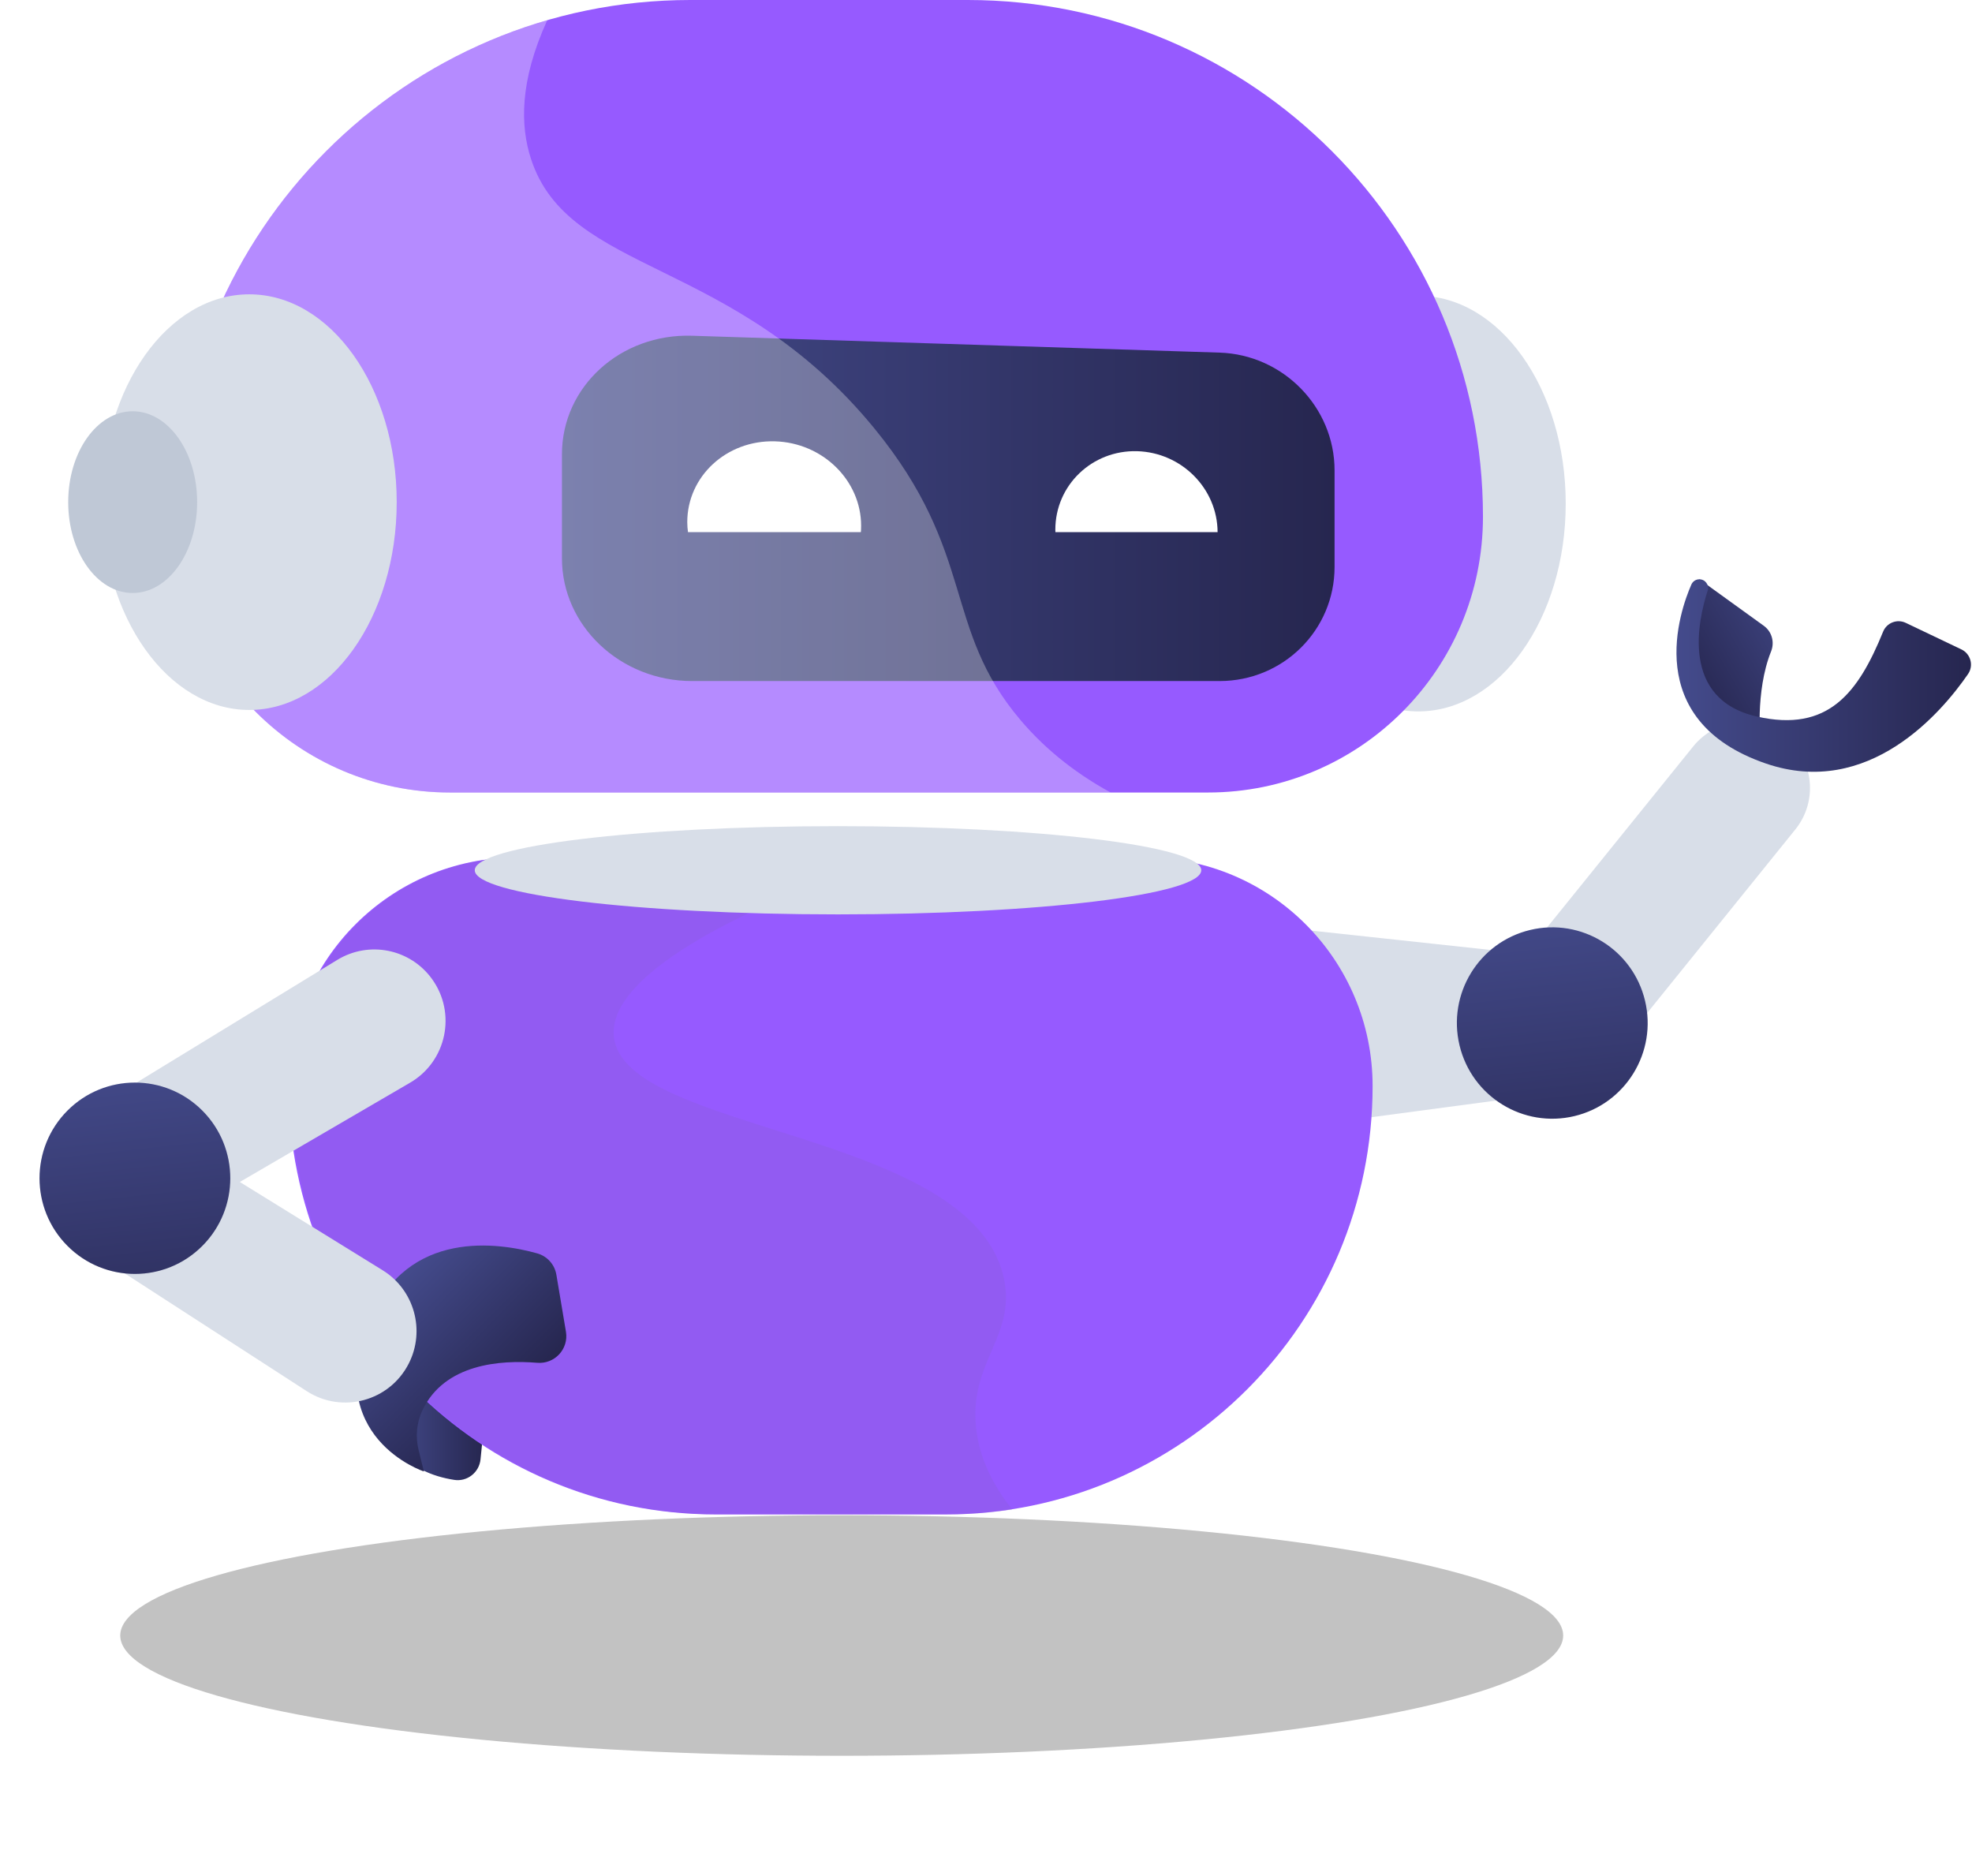 <svg width="82" height="78" viewBox="0 0 82 78" fill="none" xmlns="http://www.w3.org/2000/svg">
<g filter="url(#filter0_f_2323_3558)">
<ellipse cx="35" cy="68" rx="30" ry="5" fill="black" fill-opacity="0.24"/>
</g>
<g clip-path="url(#clip0_2323_3558)">
<path d="M18.255 56.482C18.255 56.482 15.576 58.05 16.376 59.896C16.856 61.006 18.029 61.395 18.887 61.529C19.427 61.614 19.925 61.222 19.981 60.677L20.135 59.15L18.256 56.482H18.255Z" fill="url(#paint0_linear_2323_3558)"/>
<path d="M50.414 41.004C50.253 42.509 51.341 46.847 52.842 47.009L65.207 45.359L65.793 39.908L53.425 38.572C51.924 38.41 50.576 39.499 50.414 41.004V41.004Z" fill="#D8DEE8"/>
<path d="M74.25 30.63C73.077 29.677 71.356 29.859 70.406 31.036L62.578 40.732L66.827 44.181L74.654 34.486C75.604 33.309 75.423 31.583 74.25 30.63Z" fill="#D8DEE8"/>
<path d="M65.472 46.403C67.602 45.89 68.915 43.743 68.404 41.607C67.894 39.47 65.753 38.154 63.623 38.666C61.492 39.178 60.18 41.325 60.69 43.461C61.201 45.598 63.342 46.915 65.472 46.403Z" fill="url(#paint1_linear_2323_3558)"/>
<path d="M58.975 29.578C62.361 29.578 65.106 25.709 65.106 20.937C65.106 16.165 62.361 12.297 58.975 12.297C55.589 12.297 52.844 16.165 52.844 20.937C52.844 25.709 55.589 29.578 58.975 29.578Z" fill="#D8DEE8"/>
<path d="M40.243 0H28.704C16.872 0 7.281 9.619 7.281 21.485C7.281 27.817 12.399 32.95 18.713 32.95H50.234C56.547 32.95 61.665 27.817 61.665 21.485C61.665 9.619 52.074 0 40.243 0Z" fill="#965AFF"/>
<path d="M39.32 62.965H29.756C19.95 62.965 12 54.992 12 45.157C12 39.909 16.242 35.654 21.475 35.654H47.602C52.834 35.654 57.076 39.909 57.076 45.157C57.076 54.992 49.126 62.965 39.32 62.965Z" fill="#965AFF"/>
<path d="M50.712 28.316H28.778C25.806 28.316 23.367 26.031 23.367 23.212V18.889C23.367 16.07 25.806 13.864 28.778 13.959L50.712 14.661C53.366 14.746 55.494 16.937 55.494 19.556V23.573C55.494 26.192 53.366 28.316 50.712 28.316V28.316Z" fill="url(#paint2_linear_2323_3558)"/>
<path d="M35.807 21.857C35.807 21.956 35.802 22.125 35.793 22.125H28.608C28.589 21.975 28.578 21.859 28.578 21.71C28.578 19.799 30.217 18.293 32.222 18.349C34.209 18.405 35.807 19.976 35.807 21.858V21.857Z" fill="white"/>
<path d="M50.63 22.125H43.886C43.886 22.125 43.883 22.065 43.883 22.023C43.883 20.174 45.411 18.708 47.283 18.759C49.135 18.812 50.624 20.315 50.63 22.125Z" fill="white"/>
<g style="mix-blend-mode:soft-light" opacity="0.3">
<path d="M42.433 29.936C39.171 26.092 40.621 23.018 36.356 17.809C30.488 10.642 23.643 11.453 22.075 6.592C21.64 5.245 21.59 3.396 22.756 0.84C13.818 3.426 7.281 11.69 7.281 21.486C7.281 27.817 12.399 32.95 18.713 32.95H46.183C44.538 32.051 43.335 31 42.433 29.937V29.936Z" fill="white"/>
</g>
<path d="M10.365 29.518C13.751 29.518 16.496 25.649 16.496 20.877C16.496 16.105 13.751 12.237 10.365 12.237C6.979 12.237 4.234 16.105 4.234 20.877C4.234 25.649 6.979 29.518 10.365 29.518Z" fill="#D8DEE8"/>
<path d="M5.517 24.655C6.998 24.655 8.198 22.964 8.198 20.877C8.198 18.791 6.998 17.099 5.517 17.099C4.036 17.099 2.836 18.791 2.836 20.877C2.836 22.964 4.036 24.655 5.517 24.655Z" fill="#BFC8D6"/>
<path style="mix-blend-mode:multiply" opacity="0.4" d="M41.746 53.161C40.434 46.981 25.92 47.13 25.525 43.09C25.221 39.976 33.554 36.893 34.601 36.505C35.497 36.174 36.386 35.893 37.266 35.653H21.545C16.312 35.653 12.07 39.908 12.07 45.156C12.07 54.991 20.02 62.964 29.826 62.964H39.391C40.309 62.964 41.212 62.894 42.093 62.759C41.261 61.724 40.718 60.593 40.587 59.358C40.296 56.62 42.254 55.555 41.746 53.16L41.746 53.161Z" fill="#8C5DDE"/>
<path d="M34.847 38.017C43.189 38.017 49.951 37.196 49.951 36.183C49.951 35.17 43.189 34.349 34.847 34.349C26.505 34.349 19.742 35.17 19.742 36.183C19.742 37.196 26.505 38.017 34.847 38.017Z" fill="#D8DEE8"/>
<path d="M4.672 45.626L14.024 39.91C15.341 39.105 17.054 39.448 17.96 40.699C18.993 42.122 18.572 44.129 17.054 45.014L7.567 50.545L4.672 45.625V45.626Z" fill="#D8DEE8"/>
<path d="M23.135 52.998L23.533 55.367C23.654 56.087 23.064 56.721 22.339 56.661C20.802 56.535 18.474 56.702 17.561 58.645C17.321 59.156 17.272 59.737 17.406 60.286L17.625 61.178C17.625 61.178 13.338 59.761 15.364 54.89C16.956 51.065 20.771 51.673 22.336 52.111C22.752 52.227 23.063 52.572 23.135 52.999L23.135 52.998Z" fill="url(#paint3_linear_2323_3558)"/>
<path d="M6.588 47.052L15.912 52.814C17.225 53.625 17.697 55.312 16.998 56.69C16.202 58.259 14.228 58.793 12.753 57.839L3.531 51.872L6.588 47.052Z" fill="#D8DEE8"/>
<path d="M8.414 51.801C9.963 50.248 9.963 47.729 8.414 46.175C6.865 44.622 4.354 44.622 2.805 46.175C1.256 47.729 1.256 50.248 2.805 51.801C4.354 53.355 6.865 53.355 8.414 51.801Z" fill="url(#paint4_linear_2323_3558)"/>
<path d="M73.342 26.018L70.666 24.086C70.666 24.086 69.761 26.861 70.061 27.613C70.361 28.364 73.207 30.919 73.207 30.919C73.207 30.919 72.972 28.762 73.645 27.085C73.8 26.7 73.678 26.26 73.342 26.018Z" fill="url(#paint5_linear_2323_3558)"/>
<path d="M70.662 24.085C70.909 24.085 71.084 24.326 71.008 24.56C70.606 25.797 69.871 29.071 73.054 29.791C76.021 30.463 77.267 28.811 78.304 26.262C78.454 25.891 78.886 25.724 79.247 25.897L81.559 27C81.945 27.185 82.078 27.672 81.835 28.025C80.751 29.6 77.708 33.212 73.429 31.745C68.203 29.953 69.869 25.354 70.331 24.302C70.389 24.17 70.519 24.085 70.663 24.085H70.662Z" fill="url(#paint6_linear_2323_3558)"/>
</g>
<defs>
<filter id="filter0_f_2323_3558" x="0" y="58" width="70" height="20" filterUnits="userSpaceOnUse" color-interpolation-filters="sRGB">
<feFlood flood-opacity="0" result="BackgroundImageFix"/>
<feBlend mode="normal" in="SourceGraphic" in2="BackgroundImageFix" result="shape"/>
<feGaussianBlur stdDeviation="2.5" result="effect1_foregroundBlur_2323_3558"/>
</filter>
<linearGradient id="paint0_linear_2323_3558" x1="16.227" y1="59.011" x2="20.135" y2="59.011" gradientUnits="userSpaceOnUse">
<stop stop-color="#444B8C"/>
<stop offset="1" stop-color="#26264F"/>
</linearGradient>
<linearGradient id="paint1_linear_2323_3558" x1="63.986" y1="37.317" x2="65.522" y2="51.546" gradientUnits="userSpaceOnUse">
<stop stop-color="#444B8C"/>
<stop offset="1" stop-color="#26264F"/>
</linearGradient>
<linearGradient id="paint2_linear_2323_3558" x1="23.367" y1="21.136" x2="55.494" y2="21.136" gradientUnits="userSpaceOnUse">
<stop stop-color="#444B8C"/>
<stop offset="1" stop-color="#26264F"/>
</linearGradient>
<linearGradient id="paint3_linear_2323_3558" x1="16.387" y1="53.254" x2="21.383" y2="58.198" gradientUnits="userSpaceOnUse">
<stop stop-color="#444B8C"/>
<stop offset="1" stop-color="#26264F"/>
</linearGradient>
<linearGradient id="paint4_linear_2323_3558" x1="5.049" y1="43.768" x2="6.585" y2="57.997" gradientUnits="userSpaceOnUse">
<stop stop-color="#444B8C"/>
<stop offset="1" stop-color="#26264F"/>
</linearGradient>
<linearGradient id="paint5_linear_2323_3558" x1="75.686" y1="25.312" x2="70.106" y2="28.552" gradientUnits="userSpaceOnUse">
<stop stop-color="#444B8C"/>
<stop offset="1" stop-color="#26264F"/>
</linearGradient>
<linearGradient id="paint6_linear_2323_3558" x1="69.711" y1="28.087" x2="81.957" y2="28.087" gradientUnits="userSpaceOnUse">
<stop stop-color="#444B8C"/>
<stop offset="1" stop-color="#26264F"/>
</linearGradient>
<clipPath id="clip0_2323_3558">
<rect width="82" height="63" fill="white"/>
</clipPath>
</defs>
</svg>
